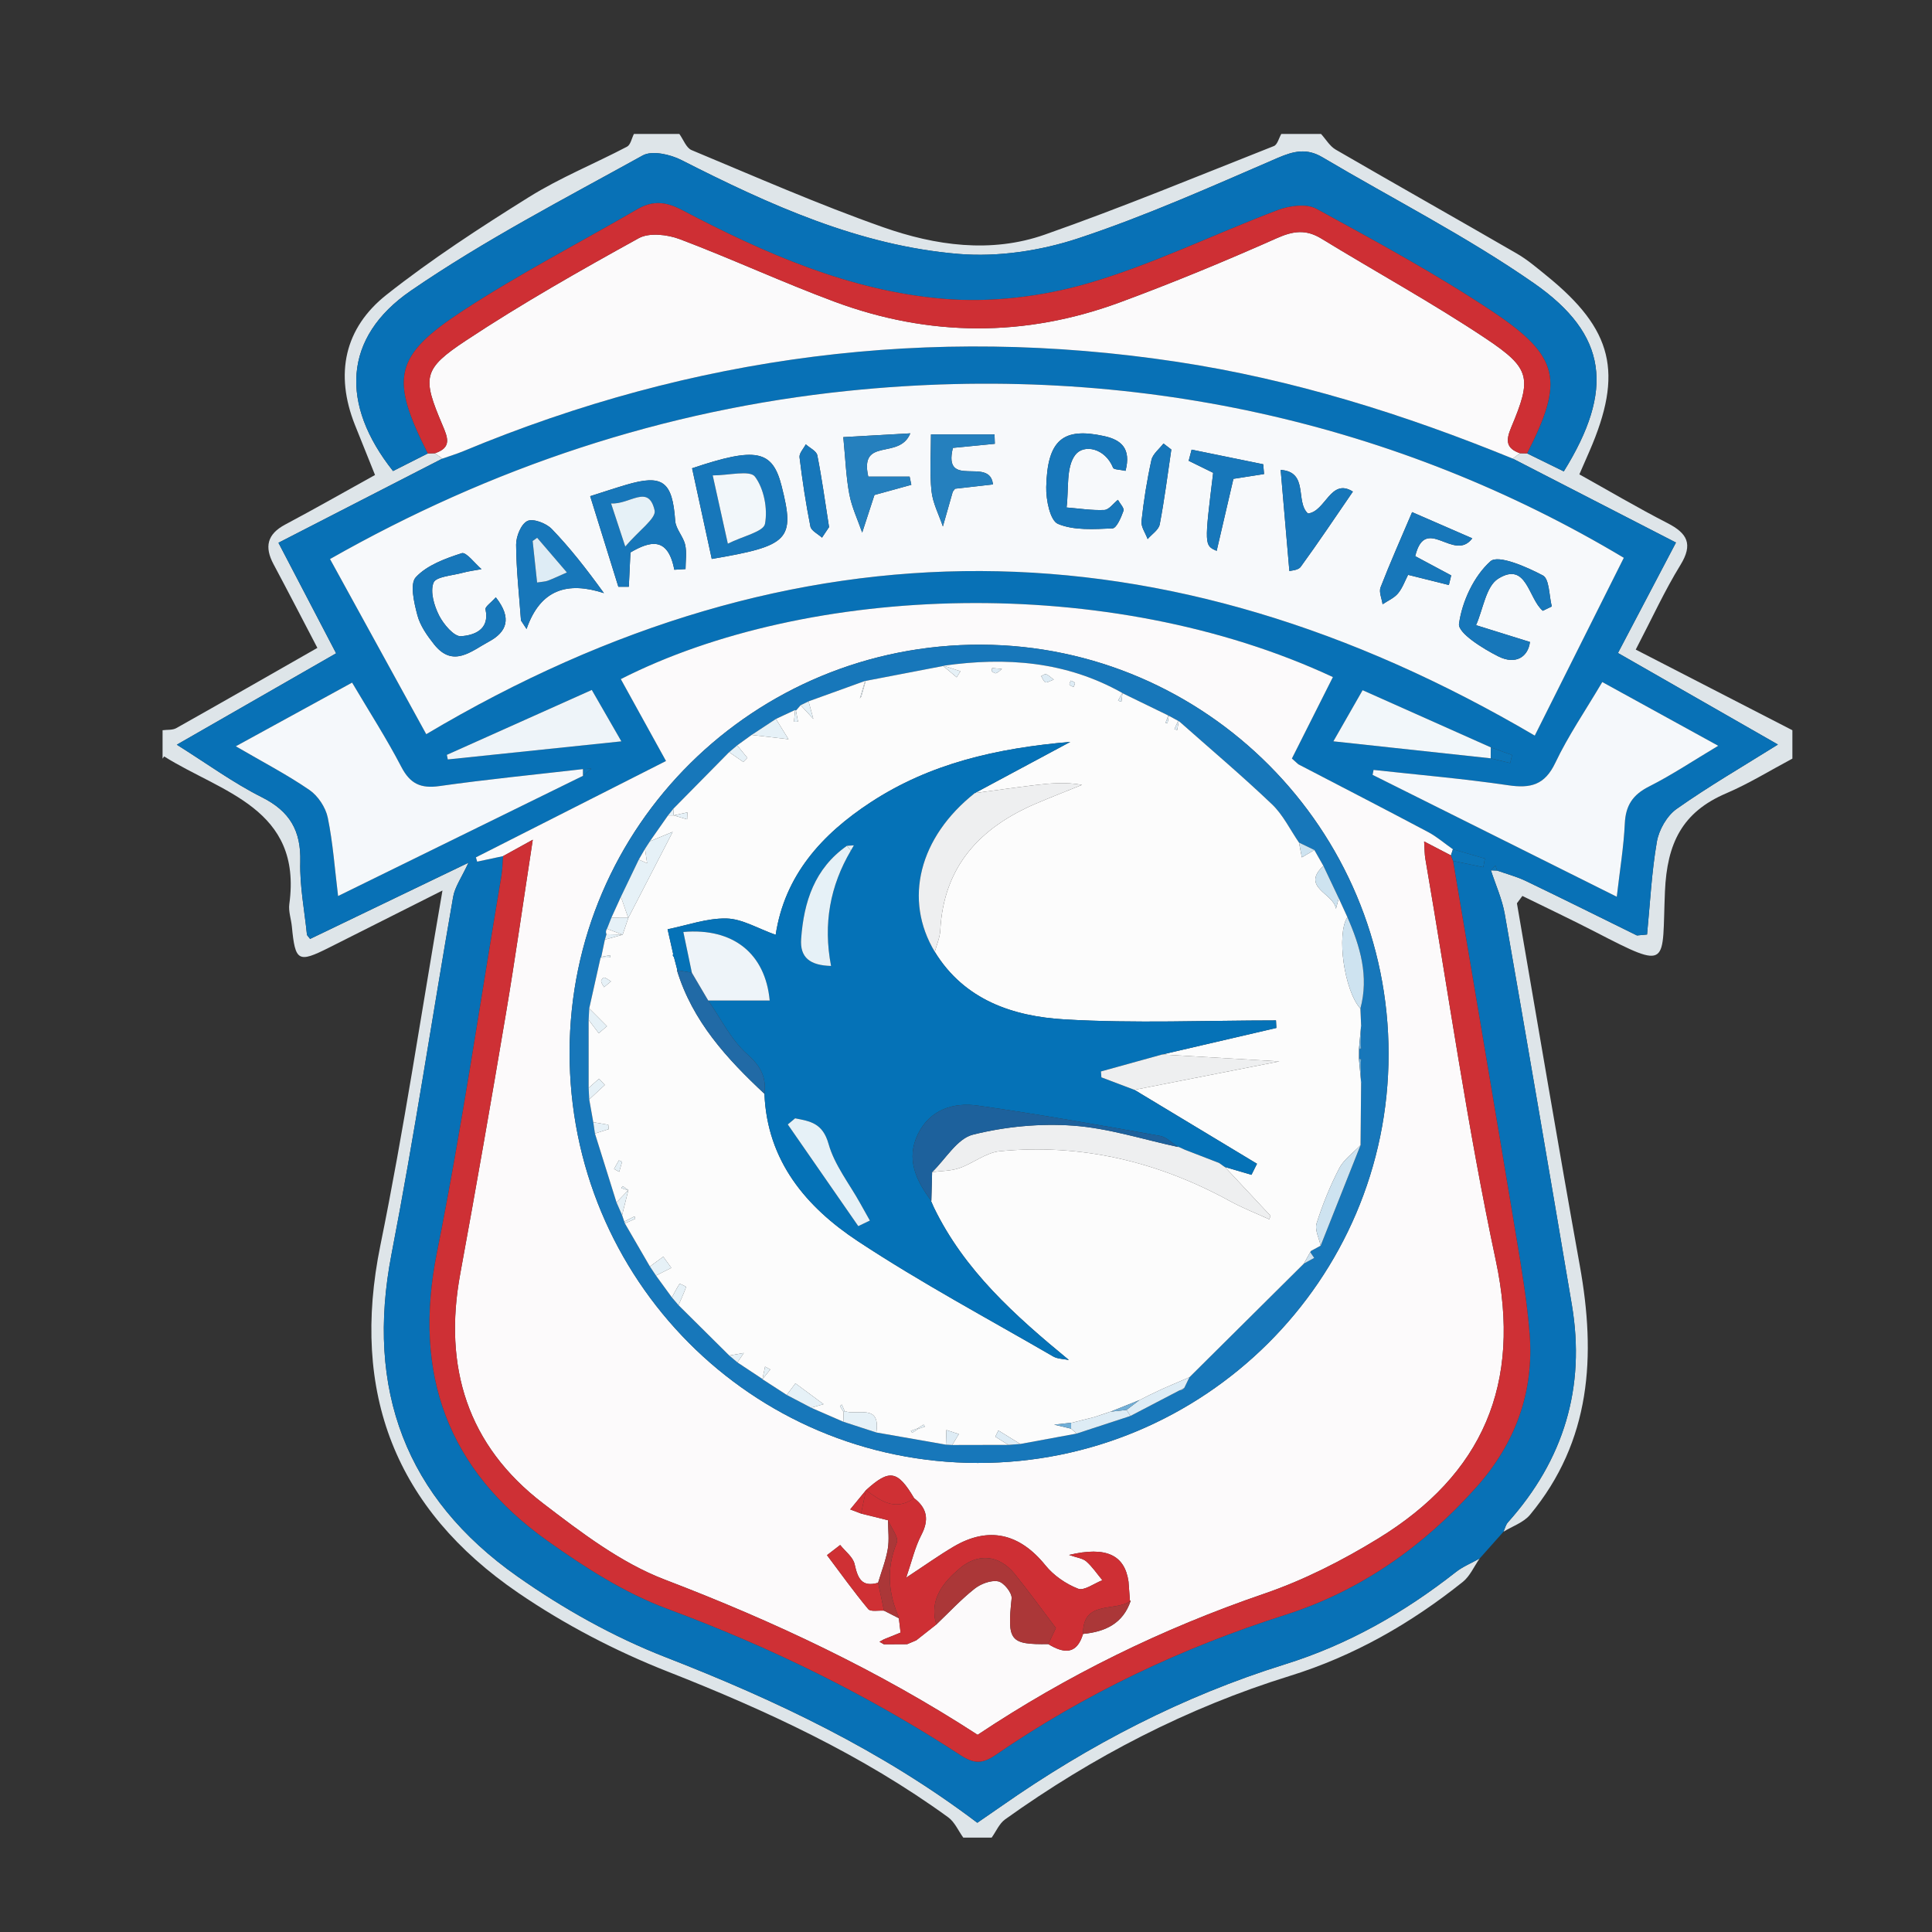 <?xml version="1.0" encoding="utf-8"?>
<!-- Generator: Adobe Illustrator 24.1.2, SVG Export Plug-In . SVG Version: 6.00 Build 0)  -->
<svg version="1.1" id="Слой_1" xmlns="http://www.w3.org/2000/svg" xmlns:xlink="http://www.w3.org/1999/xlink" x="0px" y="0px"
	 viewBox="0 0 1024 1024" style="enable-background:new 0 0 1024 1024;" xml:space="preserve">
<rect x="0" y="0" width="1024" height="1024" fill="#333333" stroke="none"/>
<style type="text/css">
	.st0{fill:#DEE5E9;}
	.st1{fill:#0871B6;}
	.st2{fill:#FBFAFB;}
	.st3{fill:#CE2F34;}
	.st4{fill:#0B74B8;}
	.st5{fill:#010101;}
	.st6{fill:#FCFAFB;}
	.st7{fill:#F7F9FB;}
	.st8{fill:#CE3035;}
	.st9{fill:#F5F8FB;}
	.st10{fill:#EEF4F9;}
	.st11{fill:#F2F7FA;}
	.st12{fill:#1777BA;}
	.st13{fill:#AB3738;}
	.st14{fill:#CF3034;}
	.st15{fill:#2580BE;}
	.st16{fill:#FCFCFC;}
	.st17{fill:#CEE3F0;}
	.st18{fill:#E6F1F7;}
	.st19{fill:#DEECF5;}
	.st20{fill:#71AED6;}
	.st21{fill:#0572B7;}
	.st22{fill:#EEEFF0;}
	.st23{fill:#1D619C;}
	.st24{fill:#216AA6;}
</style>
<path class="st0" d="M86.169,387.036c2.431-0.331,5.245,0.02,7.234-1.098
	c24.822-13.952,49.524-28.117,74.814-42.545
	c-7.949-15.198-15.476-29.823-23.227-44.327
	c-4.918-9.203-3.423-15.95,6.189-21.054
	c15.824-8.401,31.39-17.287,47.59-26.259
	c-3.691-9.191-7.208-17.872-10.666-26.577
	c-10.723-26.992-5.581-51.314,16.836-69.01
	c23.871-18.844,49.551-35.563,75.39-51.689
	c16.48-10.284,34.75-17.679,52.023-26.741c1.875-0.983,2.456-4.432,3.637-6.737
	C344.014,71,352.04,71,360.067,71c2.131,2.93,3.633,7.369,6.489,8.559
	c33.661,14.026,67.107,28.753,101.467,40.858
	c27.692,9.756,57.221,13.948,85.681,3.956
	c40.948-14.376,81.106-31.011,121.491-46.963c1.86-0.735,2.636-4.211,3.917-6.411
	C686.135,71,693.158,71,700.181,71c2.558,2.807,4.618,6.474,7.75,8.29
	c31.942,18.519,64.116,36.636,96.071,55.132
	c5.585,3.233,10.587,7.539,15.634,11.626
	c35.357,28.633,40.915,51.522,22.761,93.217
	c-1.582,3.635-3.169,7.267-5.301,12.154c15.559,8.67,30.882,17.72,46.685,25.834
	c10.538,5.41,13.714,11.117,6.861,22.247
	c-8.331,13.53-14.961,28.106-23.666,44.798
	C894.904,358.674,922.452,372.855,950,387.036c0,5.016,0,10.033,0,15.049
	c-11.678,6.196-22.998,13.229-35.111,18.409
	c-23.302,9.964-31.339,26.444-32.434,52.018
	c-1.668,38.953,3.157,42.116-36.785,21.478
	c-12.8-6.614-25.841-12.762-38.771-19.123c-0.966,1.297-1.932,2.595-2.898,3.892
	c11.076,64.041,21.815,128.143,33.338,192.103
	c8.59,47.677,6.071,92.855-26.4,132.014c-3.384,4.081-9.323,6.042-14.078,8.987
	c0.777-1.685,1.203-3.685,2.386-5.008c29.577-33.081,41.256-71.474,33.86-115.301
	c-11.654-69.06-23.477-138.092-35.552-207.079
	c-1.384-7.91-4.836-15.458-7.329-23.173c1.095,0.041,2.19,0.082,3.285,0.122
	c5.08,1.808,10.371,3.178,15.204,5.5c19.711,9.471,39.283,19.233,58.906,28.888
	c1.785-0.168,3.57-0.335,5.354-0.503c1.597-16.411,2.394-32.959,5.193-49.162
	c1.092-6.323,5.337-13.783,10.483-17.415
	c16.89-11.924,34.852-22.329,53.68-34.117
	c-29.107-16.658-56.36-32.255-84.783-48.522
	c10.262-19.535,20.107-38.276,30.744-58.526
	c-29.867-15.363-58.19-29.932-86.513-44.501c1.281-0.943,2.562-1.887,3.842-2.831
	c1.254,0.022,2.51,0.045,3.766,0.067c6.553,3.214,13.107,6.428,19.46,9.544
	c26.681-42.991,23.528-72.353-15.876-99.773
	c-35.602-24.774-74.661-44.569-112.086-66.743
	c-8.256-4.892-15.147-3.313-23.74,0.398
	c-34.871,15.06-69.672,30.689-105.662,42.59
	c-19.94,6.594-42.49,9.991-63.322,8.271
	c-52.721-4.351-100.372-26.069-147.058-49.793
	c-5.876-2.986-15.479-5.159-20.427-2.42
	c-41.524,22.985-83.937,44.916-122.947,71.725
	c-35.967,24.717-37.517,60.158-9.414,95.557c6.037-3.055,12.237-6.192,18.436-9.329
	c1.265-0.031,2.531-0.063,3.796-0.094c1.286,0.952,2.572,1.904,3.858,2.856
	c-28.717,14.747-57.433,29.495-86.818,44.586
	c10.799,20.699,20.448,39.192,30.57,58.591
	c-28.169,16.158-55.578,31.88-84.441,48.436
	c16.175,10.142,29.975,20.269,45.06,27.834
	c14.886,7.466,20.814,17.818,20.382,34.235
	c-0.339,12.889,2.257,25.855,3.549,38.787c0.55,0.698,1.1,1.396,1.65,2.094
	c27.466-13.219,54.932-26.438,83.949-40.404
	c-3.63,7.883-7.185,12.741-8.113,18.057
	c-11.023,63.132-20.516,126.553-32.688,189.458
	c-13.866,71.654,7.499,129.066,66.689,170.743
	c24.288,17.102,50.996,32.093,78.625,42.852
	c58.611,22.824,114.748,49.561,165.175,87.75c4.888-3.372,8.998-6.174,13.074-9.025
	c46.271-32.361,95.933-58.121,149.883-74.927
	c33.554-10.452,63.233-27.394,90.659-48.917c3.762-2.952,8.383-4.81,12.607-7.174
	c-2.93,4.179-5.087,9.326-8.913,12.382c-27.588,22.032-57.688,39.285-91.744,49.845
	c-54.43,16.878-104.493,42.876-150.815,76.005
	c-3.097,2.215-4.788,6.396-7.133,9.663c-5.016,0-10.033,0-15.049,0
	c-2.63-3.637-4.547-8.255-7.998-10.761
	c-45.695-33.184-96.301-56.62-148.716-77.253
	c-27.648-10.883-54.714-24.985-79.228-41.749
	c-65.034-44.47-88.942-106.017-73.012-184.119
	c12.491-61.238,21.683-123.148,32.917-188.093
	c-21.695,10.925-40.909,20.614-60.136,30.278
	c-16.387,8.237-17.899,7.355-19.683-11.171c-0.384-3.989-1.881-8.08-1.353-11.916
	c6.994-50.845-36.027-59.158-66.333-78.258c-0.027-0.017-0.555,0.76-0.849,1.166
	C86.169,397.069,86.169,392.052,86.169,387.036z"/>
<path class="st1" d="M867.622,495.812c-19.623-9.655-39.194-19.417-58.906-28.888
	c-4.833-2.322-10.124-3.692-15.204-5.5c-0.307-0.894-0.614-1.788-0.92-2.683
	c-0.788,0.853-1.577,1.707-2.365,2.56c2.493,7.716,5.945,15.264,7.329,23.173
	c12.075,68.987,23.898,138.019,35.552,207.079
	c7.396,43.827-4.283,82.22-33.86,115.301c-1.183,1.323-1.609,3.323-2.386,5.008
	c-4.214,4.735-8.429,9.47-12.646,14.204c-4.224,2.363-8.846,4.22-12.608,7.173
	c-27.427,21.524-57.106,38.465-90.659,48.917
	c-53.951,16.806-103.613,42.565-149.883,74.927c-4.076,2.851-8.186,5.653-13.074,9.025
	c-50.427-38.189-106.564-64.926-165.175-87.75
	c-27.629-10.759-54.336-25.75-78.625-42.852
	c-59.189-41.677-80.554-99.089-66.689-170.743
	c12.173-62.904,21.665-126.325,32.688-189.458
	c0.928-5.316,4.483-10.174,8.113-18.057c-29.017,13.965-56.483,27.185-83.949,40.404
	c-0.32-0.88-0.869-1.578-1.65-2.094c-1.292-12.932-3.887-25.898-3.549-38.787
	c0.431-16.418-5.496-26.77-20.382-34.235
	c-15.085-7.565-28.885-17.692-45.06-27.834
	c28.863-16.556,56.272-32.278,84.441-48.436
	c-10.121-19.399-19.77-37.893-30.57-58.591
	c29.385-15.091,58.102-29.838,86.819-44.586c3.761-1.322,7.597-2.461,11.271-3.991
	c121.585-50.634,247.437-67.067,377.847-47.378
	c61.679,9.312,120.686,27.815,178.257,51.345
	c28.323,14.569,56.646,29.137,86.513,44.501
	c-10.638,20.25-20.483,38.991-30.744,58.526
	c28.423,16.267,55.676,31.864,84.783,48.522
	c-18.828,11.789-36.79,22.194-53.68,34.117
	c-5.145,3.632-9.391,11.092-10.483,17.415c-2.799,16.203-3.596,32.752-5.192,49.162
	C871.192,495.476,869.407,495.644,867.622,495.812z M790.13,401.93
	c3.428,0.832,6.856,1.664,10.285,2.496c0.344-1.403,0.687-2.805,1.031-4.208
	c-3.736-1.355-7.472-2.709-11.208-4.064c-22.51-10.038-45.02-20.076-68.028-30.337
	c-5.406,9.456-10.004,17.498-15.491,27.097
	C735.987,396.078,763.058,399.004,790.13,401.93z M309.076,407.632
	c-25.39,2.927-50.842,5.417-76.14,9c-9.926,1.406-15.541-1.169-20.231-10.184
	c-7.802-14.997-16.999-29.268-26.086-44.654
	c-20.338,11.136-39.859,21.824-61.643,33.752
	c14.461,8.428,27.266,15.064,39.054,23.178c4.541,3.126,8.58,9.239,9.693,14.641
	c2.759,13.385,3.698,27.145,5.466,41.549
	c44.583-21.88,87.232-42.81,129.882-63.741c1.452-1.255,2.905-2.51,4.357-3.765
	C311.977,407.483,310.527,407.557,309.076,407.632z M770.148,456.292
	c5.338,1.118,10.676,2.236,16.014,3.354c0.282-1.529,0.564-3.057,0.846-4.586
	c-5.643-1.64-11.287-3.279-16.93-4.919c-4.369-3.076-8.469-6.657-13.151-9.143
	c-22.843-12.13-45.84-23.968-68.783-35.91
	c-1.135-1.016-2.269-2.032-3.404-3.048c7.244-14.39,14.488-28.781,21.737-43.183
	c-119.005-55.498-278.28-49.367-377.434,1.084
	c7.842,14.212,15.68,28.416,23.952,43.405
	c-34.527,17.5-67.64,34.284-100.753,51.068
	c0.227,0.761,0.453,1.521,0.68,2.282c4.58-0.979,9.16-1.957,13.74-2.936
	c-0.286,3.489-0.318,7.02-0.897,10.459
	c-11.221,66.659-20.975,133.613-34.216,199.87
	c-12.834,64.222,5.783,114.906,58.483,152.458
	c19.811,14.117,41.039,27.755,63.651,36.132
	c54.804,20.303,106.688,45.787,155.506,77.639
	c7.027,4.585,11.559,4.598,18.468-0.147c47.378-32.54,98.728-56.807,153.56-74.278
	c39.976-12.737,73.416-36.401,101.278-67.677
	c20.611-23.136,30.687-50.389,28.215-81.448
	c-1.309-16.442-4.011-32.805-6.717-49.098
	C792.844,590.522,781.451,523.414,770.148,456.292z M860.657,295.649
	c-118.834-71.108-259.971-104.101-411.287-88.477
	c-97.583,10.076-188.9,40.543-274.456,89.135
	c17.415,31.697,33.689,61.318,51.003,92.832
	c196.198-116.64,391.913-114.199,587.545,0.75
	C829.926,357.013,845.097,326.72,860.657,295.649z M849.241,361.492
	c-8.993,15.229-18.084,28.494-24.904,42.839
	c-5.593,11.766-13.087,13.62-24.91,11.877
	c-23.688-3.491-47.592-5.512-71.407-8.141c-0.175,0.874-0.35,1.747-0.525,2.621
	c42.623,21.278,85.245,42.556,129.432,64.615
	c1.629-14.175,3.679-26.472,4.259-38.839c0.45-9.599,4.251-15.267,12.87-19.614
	c12.12-6.112,23.484-13.726,36.64-21.573
	C889.054,383.379,869.847,372.82,849.241,361.492z M313.662,365.681
	c-26.331,11.791-51.577,23.097-76.823,34.402c0.167,0.812,0.334,1.624,0.501,2.436
	c29.988-3.125,59.977-6.25,92.001-9.587
	C323.525,382.824,319.107,375.145,313.662,365.681z"/>
<path class="st2" d="M801.78,243.065c-57.571-23.531-116.578-42.033-178.257-51.345
	c-130.411-19.689-256.263-3.255-377.847,47.378
	c-3.674,1.53-7.51,2.669-11.271,3.991c-1.286-0.952-2.572-1.903-3.856-2.856
	c8.957-3.044,6.842-8.166,3.935-15.01c-10.697-25.18-10.553-29.511,12.523-44.767
	c29.558-19.541,60.498-37.076,91.54-54.211c5.57-3.075,15.244-1.947,21.781,0.524
	c27.551,10.417,54.343,22.857,81.949,33.115
	c50.209,18.657,100.996,18.942,151.299,0.363
	c28.101-10.379,55.838-21.855,83.21-34.028c8.725-3.88,15.454-4.728,23.592,0.249
	c28.987,17.728,58.867,34.088,87.101,52.927
	c23.912,15.955,24.481,20.968,13.467,47.209
	c-2.964,7.061-2.622,11.033,4.679,13.63
	C804.342,241.178,803.061,242.122,801.78,243.065z"/>
<path class="st1" d="M226.749,240.328c-6.199,3.137-12.399,6.274-18.436,9.329
	c-28.103-35.399-26.553-70.84,9.414-95.557
	c39.011-26.809,81.424-48.74,122.947-71.725
	c4.948-2.739,14.551-0.566,20.427,2.42
	c46.686,23.725,94.337,45.442,147.058,49.793
	c20.832,1.719,43.382-1.677,63.322-8.271
	c35.99-11.901,70.791-27.531,105.662-42.59c8.593-3.711,15.484-5.29,23.74-0.398
	c37.425,22.175,76.484,41.969,112.086,66.743
	c39.404,27.42,42.557,56.783,15.876,99.773
	c-6.353-3.116-12.906-6.33-19.459-9.543
	c19.596-38.442,17.59-51.24-18.375-75.216
	c-29.915-19.942-61.712-37.141-93.295-54.422
	c-5.218-2.855-14.284-1.65-20.44,0.675
	c-33.656,12.711-66.235,28.849-100.627,38.84
	c-24.405,7.09-51.432,10.328-76.692,8.2
	c-49.452-4.165-94.813-24.09-138.463-47.048
	c-8.517-4.479-15.529-5.176-23.699-0.427
	c-30.7,17.843-62.37,34.179-92.064,53.551
	C208.551,188.71,206.62,200.391,226.749,240.328z"/>
<path class="st3" d="M226.749,240.328c-20.129-39.937-18.198-51.618,18.982-75.874
	c29.694-19.372,61.364-35.708,92.064-53.551
	c8.17-4.749,15.182-4.052,23.699,0.427c43.65,22.957,89.011,42.882,138.463,47.048
	c25.26,2.128,52.287-1.111,76.692-8.2c34.393-9.991,66.971-26.129,100.627-38.84
	c6.156-2.325,15.222-3.53,20.44-0.675c31.583,17.282,63.38,34.48,93.295,54.422
	c35.966,23.976,37.972,36.774,18.375,75.216c-1.257-0.023-2.513-0.046-3.767-0.068
	c-7.299-2.596-7.641-6.567-4.677-13.629c11.014-26.24,10.445-31.253-13.467-47.209
	c-28.234-18.839-58.114-35.199-87.101-52.927
	c-8.138-4.977-14.867-4.129-23.592-0.249
	c-27.372,12.173-55.109,23.649-83.21,34.028
	c-50.302,18.578-101.089,18.293-151.299-0.363
	c-27.606-10.258-54.397-22.698-81.949-33.115
	c-6.537-2.472-16.211-3.599-21.781-0.524
	c-31.042,17.135-61.982,34.669-91.54,54.211
	c-23.077,15.256-23.22,19.587-12.523,44.767
	c2.908,6.844,5.022,11.967-3.935,15.01
	C229.28,240.265,228.015,240.297,226.749,240.328z"/>
<path class="st4" d="M867.622,495.812c1.785-0.168,3.57-0.335,5.355-0.503
	C871.191,495.476,869.407,495.644,867.622,495.812z"/>
<path class="st4" d="M790.226,461.301c0.788-0.853,1.577-1.707,2.365-2.56
	c0.307,0.894,0.614,1.788,0.92,2.683
	C792.417,461.383,791.321,461.342,790.226,461.301z"/>
<path class="st4" d="M162.705,495.559c0.78,0.515,1.33,1.213,1.65,2.094
	C163.804,496.954,163.255,496.256,162.705,495.559z"/>
<path class="st5" d="M804.001,478.759c0.966-1.297,1.932-2.594,2.898-3.892
	C805.933,476.164,804.967,477.461,804.001,478.759z"/>
<path class="st6" d="M688.143,405.089c22.943,11.941,45.941,23.779,68.783,35.91
	c4.682,2.486,8.783,6.067,13.151,9.143c-0.35,1.082-0.7,2.164-1.05,3.245
	c-4.259-2.218-8.518-4.436-14.204-7.397c0.284,4.351,0.224,6.752,0.624,9.075
	c12.23,71.107,22.373,142.661,37.397,213.174
	c13.921,65.337-6.982,113.24-62.33,147.186
	c-19.038,11.676-39.448,22.075-60.521,29.285
	c-53.893,18.438-104.426,43.211-151.833,74.781
	c-52.481-34.063-107.969-60.148-165.806-82.257
	c-23.293-8.904-44.39-25.018-64.518-40.422
	c-40.141-30.718-52.965-72.351-43.908-121.608
	c8.426-45.826,16.426-91.735,24.173-137.681
	c5.023-29.792,9.256-59.716,14.282-92.443c-7.186,3.968-11.454,6.325-15.721,8.681
	c-4.58,0.979-9.16,1.957-13.74,2.936c-0.227-0.761-0.453-1.521-0.68-2.282
	c33.113-16.784,66.226-33.567,100.753-51.068
	c-8.271-14.99-16.11-29.194-23.952-43.405
	c99.154-50.451,258.429-56.582,377.434-1.084
	c-7.25,14.402-14.494,28.792-21.737,43.183
	C685.874,403.057,687.009,404.073,688.143,405.089z M598.886,848.347
	c-0.251-3.36-0.502-6.721-0.753-10.081c-2.018-14.03-11.75-18.825-31.504-14.117
	c4.123,1.47,7.244,1.764,9.142,3.442c3.238,2.863,5.708,6.594,8.501,9.961
	c-4.359,1.667-9.66,5.747-12.878,4.491c-6.435-2.512-12.93-6.977-17.273-12.355
	c-13.707-16.974-30.12-20.899-48.745-9.9
	c-7.679,4.535-14.958,9.745-25.078,16.396c2.986-8.662,4.628-16.079,8.017-22.586
	c4.201-8.066,3.164-14.134-3.814-19.538c-8.787-14.807-13.083-15.521-25.509-4.238
	l0.013-0.007c-2.794,3.404-5.588,6.809-8.381,10.213
	c1.92,0.73,3.841,1.459,5.761,2.189c4.763,1.18,9.526,2.36,14.287,3.539
	c0.015,5.091,0.716,10.298-0.129,15.242c-1.041,6.086-3.37,11.951-5.143,17.911
	c-8.856,2.524-10.802-2.592-12.446-9.907c-0.844-3.757-4.985-6.774-7.636-10.125
	c-2.332,1.798-4.664,3.596-6.996,5.394c7.213,9.589,14.199,19.366,21.861,28.582
	c1.274,1.533,5.495,0.616,8.354,0.831c2.717,1.388,5.434,2.776,8.151,4.163
	l-0.338-0.708c0.325,2.722,0.65,5.443,0.975,8.165
	c-2.94,1.19-5.88,2.381-8.82,3.571c-0.785,0.43-1.571,0.859-2.357,1.289
	c0.771,0.447,1.542,0.894,2.313,1.34c4.117-0.02,8.235-0.04,12.352-0.059
	c1.605-0.678,3.21-1.356,4.816-2.034c3.551-2.801,7.102-5.603,10.652-8.404
	c6.696-6.381,13.028-13.222,20.249-18.939c3.309-2.62,8.681-4.659,12.531-3.918
	c2.973,0.572,7.427,6.138,7.121,9.053c-2.354,22.425-1.017,24.484,19.414,24.204
	c8.116,4.926,15.066,5.869,18.446-5.396c11.704-1.127,21.177-5.461,25.247-17.562
	C599.29,848.447,598.886,848.347,598.886,848.347z M301.894,557.578
	c-0.23,120.457,96.294,217.657,216.3,217.814
	c120.072,0.156,217.695-96.966,217.774-216.657
	c0.078-119.192-96.778-216.569-215.873-217.035
	C399.658,341.229,302.124,437.725,301.894,557.578z"/>
<path class="st7" d="M860.657,295.649c-15.56,31.071-30.731,61.365-47.195,94.24
	c-195.632-114.949-391.348-117.391-587.545-0.75
	c-17.314-31.514-33.588-61.135-51.003-92.832
	c85.555-48.592,176.873-79.059,274.456-89.135
	C600.686,191.548,741.824,224.541,860.657,295.649z M377.25,296.248
	c41.159-6.958,44.188-10.289,37.015-38.648
	c-4.816-19.042-13.452-20.866-47.44-9.406
	C370.227,263.88,373.659,279.696,377.25,296.248z M357.399,301.977
	c1.982-0.123,3.965-0.246,5.947-0.369c0-4.314,0.741-8.798-0.201-12.895
	c-1.013-4.408-4.975-8.357-5.276-12.672c-1.457-20.842-6.534-24.854-26.023-19.072
	c-6.011,1.783-11.96,3.774-19.03,6.016c5.314,17.089,10.124,32.555,14.933,48.022
	c1.848-0.002,3.695-0.004,5.543-0.005c0.275-5.833,0.551-11.666,0.859-18.196
	C344.318,286.889,353.973,284.042,357.399,301.977z M596.556,249.559
	c3.048-11.794-2.205-16.386-11.249-18.392
	c-21.861-4.849-30.202,1.938-30.783,26.997
	c-0.156,6.747,2.052,17.762,6.233,19.513c8.534,3.573,19.171,2.777,28.884,2.377
	c2.152-0.089,4.595-5.812,5.829-9.319c0.499-1.419-1.881-3.85-2.952-5.821
	c-2.396,1.889-4.723,5.265-7.201,5.379c-6.64,0.306-13.344-0.785-20.022-1.321
	c1.268-9.549-0.422-21.408,4.691-27.954c4.503-5.764,15.746-3.549,19.972,6.906
	C590.368,248.944,593.509,248.861,596.556,249.559z M817.721,323.728
	c1.586-0.764,3.172-1.529,4.759-2.293c-1.465-5.69-1.234-14.591-4.729-16.438
	c-8.668-4.58-23.703-11.151-27.766-7.517
	c-8.794,7.866-15.032,21.248-16.677,33.153
	c-0.669,4.841,12.609,13.154,20.848,17.274c9.406,4.703,15.827,0.025,16.746-7.65
	c-10.456-3.258-19.511-6.08-28.566-8.901c3.76-8.458,5.234-20.583,11.738-24.637
	C809.216,297.281,810.013,317.313,817.721,323.728z M262.787,316.589
	c-2.62,2.941-5.747,5.016-5.458,6.354c2.384,11.036-6.347,13.782-12.954,14.277
	c-3.705,0.278-9.265-6.296-11.643-10.976c-2.638-5.192-4.832-12.618-2.954-17.396
	c1.276-3.247,9.853-3.746,15.236-5.215c3.331-0.909,6.795-1.333,10.199-1.974
	c-3.543-3.009-8.11-9.208-10.447-8.458c-8.733,2.803-18.399,6.331-24.355,12.72
	c-3.288,3.527-0.932,13.561,0.812,20.149c1.474,5.568,5.181,10.837,8.866,15.47
	c10.037,12.621,19.725,3.532,28.99-1.445
	C268.596,334.983,271.542,327.72,262.787,316.589z M276.134,328.876
	c0.982,1.502,1.965,3.004,2.947,4.505c7.354-21.216,21.88-25.25,41.016-19.016
	c-9.47-13.085-18.053-24.052-27.675-34.015
	c-2.931-3.035-9.874-5.673-12.902-4.205c-3.34,1.618-5.992,8.178-5.963,12.565
	C273.646,302.104,275.169,315.488,276.134,328.876z M505.055,237.392
	c8.221-0.805,15.226-1.491,22.23-2.178c-0.055-1.659-0.111-3.319-0.166-4.978
	c-11.096,0-22.191,0-33.678,0c0,10.109-0.757,20.154,0.27,30.013
	c0.667,6.406,3.933,12.541,6.034,18.797c1.72-6.073,3.431-12.148,5.182-18.212
	c0.124-0.43,0.538-0.775,1.28-1.798c6.329-0.719,13.189-1.498,20.083-2.281
	C524.75,241.652,499.601,259.631,505.055,237.392z M482.488,229.679
	c-12.582,0.711-23.469,1.327-35.522,2.008c1.143,11.561,1.451,21.056,3.198,30.279
	c1.318,6.956,4.476,13.564,6.815,20.327c2.039-6.257,4.079-12.514,6.499-19.939
	c5.201-1.435,12.376-3.414,19.552-5.393c-0.305-1.452-0.611-2.903-0.916-4.355
	c-7.085,0-14.17,0-21.919,0C455.451,231.366,476.646,244.041,482.488,229.679z
	 M780.34,285.322c-11.093-4.829-21.08-9.175-31.889-13.88
	c-6.083,14.312-11.731,26.976-16.726,39.893c-0.956,2.471,0.657,5.935,1.084,8.941
	c2.77-1.876,6.108-3.281,8.161-5.752c2.42-2.914,3.728-6.752,5.339-9.846
	c7.901,1.971,14.759,3.683,21.618,5.394c0.413-1.697,0.826-3.393,1.239-5.09
	c-6.292-3.367-12.585-6.734-19.072-10.205
	C755.562,272.343,770.574,298.345,780.34,285.322z M683.393,302.657
	c0.695-0.235,4.61-0.314,6.005-2.229c9.419-12.927,18.303-26.243,27.657-39.864
	c-11.827-7.492-14.447,10.623-23.818,11.602
	c-6.839-6.248,0.546-22.057-14.455-23.101
	C680.277,266.436,681.721,283.22,683.393,302.657z M643.005,250.602
	c-4.702,38.477-4.702,38.477,1.853,41.358c3.055-13.135,6.072-26.103,8.879-38.172
	c6.115-0.955,11.18-1.746,16.244-2.536c-0.149-1.726-0.299-3.453-0.448-5.179
	c-12.652-2.584-25.305-5.169-37.957-7.753c-0.516,1.968-1.032,3.936-1.548,5.904
	C634.095,246.223,638.161,248.222,643.005,250.602z M620.822,238.263
	c-1.385-1.065-2.769-2.13-4.154-3.195c-2.205,2.898-5.671,5.516-6.385,8.744
	c-2.364,10.678-4.084,21.537-5.26,32.412c-0.326,3.013,2.092,6.324,3.252,9.498
	c2.214-2.575,5.845-4.877,6.4-7.771
	C617.197,264.813,618.854,251.508,620.822,238.263z M439.414,279.37
	c-2.149-13.668-3.808-25.951-6.233-38.08c-0.449-2.245-3.99-3.872-6.104-5.784
	c-1.169,2.294-3.562,4.737-3.304,6.858c1.494,12.284,3.343,24.547,5.76,36.679
	c0.456,2.29,4.016,3.962,6.144,5.92
	C437.087,282.853,438.496,280.744,439.414,279.37z"/>
<path class="st8" d="M266.662,453.761c4.267-2.356,8.535-4.713,15.721-8.681
	c-5.026,32.727-9.259,62.651-14.282,92.443
	c-7.747,45.946-15.747,91.855-24.173,137.681
	c-9.057,49.257,3.767,90.89,43.908,121.608
	c20.129,15.404,41.226,31.518,64.518,40.422
	c57.837,22.109,113.324,48.193,165.806,82.257
	c47.407-31.57,97.94-56.343,151.833-74.781
	c21.074-7.21,41.484-17.608,60.521-29.285
	c55.348-33.946,76.251-81.85,62.33-147.186
	c-15.024-70.513-25.167-142.067-37.397-213.174
	c-0.399-2.323-0.34-4.724-0.624-9.075c5.686,2.961,9.945,5.179,14.204,7.397
	c0.373,0.968,0.747,1.937,1.12,2.905c11.303,67.123,22.696,134.231,33.846,201.379
	c2.706,16.293,5.408,32.656,6.717,49.098c2.472,31.059-7.604,58.312-28.215,81.448
	c-27.862,31.276-61.302,54.94-101.278,67.677
	c-54.833,17.471-106.182,41.738-153.56,74.278
	c-6.909,4.746-11.441,4.732-18.468,0.147
	c-48.818-31.852-100.702-57.336-155.506-77.639
	c-22.612-8.377-43.84-22.015-63.651-36.132
	c-52.7-37.553-71.317-88.237-58.483-152.458
	c13.241-66.257,22.995-133.211,34.216-199.87
	C266.344,460.781,266.375,457.249,266.662,453.761z"/>
<path class="st9" d="M309.071,411.172c-42.65,20.931-85.299,41.862-129.882,63.741
	c-1.768-14.404-2.707-28.164-5.466-41.549c-1.113-5.402-5.152-11.515-9.693-14.641
	c-11.787-8.114-24.592-14.75-39.054-23.178
	c21.784-11.927,41.305-22.616,61.643-33.752
	c9.088,15.386,18.285,29.657,26.086,44.654
	c4.69,9.015,10.305,11.59,20.231,10.184c25.297-3.583,50.749-6.073,76.14-9
	C309.074,408.812,309.072,409.992,309.071,411.172z"/>
<path class="st9" d="M849.241,361.492c20.607,11.329,39.813,21.887,61.454,33.785
	c-13.156,7.848-24.52,15.461-36.64,21.573c-8.619,4.346-12.42,10.015-12.87,19.614
	c-0.58,12.366-2.63,24.664-4.259,38.839
	c-44.187-22.059-86.809-43.337-129.432-64.615c0.175-0.874,0.35-1.747,0.525-2.621
	c23.815,2.628,47.719,4.65,71.407,8.141c11.823,1.742,19.317-0.112,24.91-11.877
	C831.156,389.985,840.247,376.721,849.241,361.492z"/>
<path class="st10" d="M313.662,365.681c5.445,9.464,9.863,17.143,15.679,27.252
	c-32.024,3.337-62.012,6.462-92.001,9.587c-0.167-0.812-0.334-1.624-0.501-2.436
	C262.086,388.778,287.332,377.472,313.662,365.681z"/>
<path class="st11" d="M790.13,401.93c-27.072-2.926-54.143-5.852-83.412-9.016
	c5.487-9.598,10.085-17.641,15.491-27.097c23.008,10.26,45.518,20.298,68.028,30.337
	C790.202,398.08,790.166,400.005,790.13,401.93z"/>
<path class="st4" d="M770.148,456.292c-0.373-0.968-0.746-1.937-1.12-2.905
	c0.35-1.082,0.7-2.164,1.05-3.245c5.643,1.64,11.287,3.279,16.93,4.919
	c-0.282,1.529-0.564,3.057-0.846,4.586
	C780.824,458.528,775.486,457.41,770.148,456.292z"/>
<path class="st4" d="M790.13,401.93c0.036-1.925,0.071-3.851,0.107-5.776
	c3.736,1.355,7.472,2.709,11.208,4.064c-0.344,1.403-0.687,2.805-1.031,4.208
	C796.987,403.594,793.558,402.762,790.13,401.93z"/>
<path class="st4" d="M309.071,411.172c0.002-1.18,0.004-2.36,0.005-3.54
	c1.451-0.075,2.901-0.15,4.352-0.224
	C311.975,408.663,310.523,409.917,309.071,411.172z"/>
<path class="st4" d="M688.143,405.089c-1.135-1.016-2.269-2.032-3.404-3.048
	C685.874,403.057,687.009,404.073,688.143,405.089z"/>
<path class="st12" d="M301.894,557.578c0.229-119.853,97.764-216.349,218.201-215.878
	c119.095,0.466,215.951,97.843,215.873,217.035
	c-0.079,119.69-97.702,216.813-217.774,216.657
	C398.189,775.236,301.664,678.036,301.894,557.578z M694.342,663.495l0.449-0.434
	c1.726-0.937,3.452-1.874,5.179-2.811c7.049-17.762,14.097-35.525,21.146-53.287
	c0.101-11.068,0.203-22.137,0.304-33.205l-0.157,0.109
	c0.002-3.648,0.004-7.296,0.006-10.944l0.186-1.329l-1.19-0.645
	c0.001-1.568,0.003-3.137,0.004-4.705l1.187-0.644l-0.186-1.326
	c-0.002-3.648-0.005-7.297-0.007-10.945l0.155,0.107
	c-0.127-2.954-0.253-5.908-0.379-8.863c4.602-17.141-0.091-32.96-6.893-48.479
	c-1.524-3.336-3.049-6.673-4.573-10.009c-2.71-5.715-5.42-11.43-8.13-17.145
	c-1.6-2.81-3.2-5.621-4.8-8.431c-2.713-1.306-5.425-2.612-8.138-3.918
	c-4.709-6.833-8.434-14.698-14.315-20.302
	c-15.977-15.226-32.867-29.495-49.395-44.143l-0.347-0.106
	c-1.658-0.896-3.316-1.792-4.974-2.688c0,0-0.262-0.145-0.262-0.145
	c-8.094-3.939-16.188-7.878-24.281-11.817l-0.058-0.091
	c-29.743-16.793-61.687-19.173-94.713-14.458c0,0-0.23,0.144-0.23,0.144
	c-13.7,2.634-27.4,5.268-41.101,7.902c0,0-0.287,0.001-0.287,0.001
	c-9.994,3.61-19.988,7.22-29.982,10.83c-1.397,0.666-2.793,1.333-4.19,1.999
	c-0.833,0.973-1.667,1.946-2.5,2.919l-0.434-0.356
	c-3.395,1.588-6.789,3.177-10.184,4.765c-4.297,2.829-8.594,5.657-12.891,8.486
	c-2.55,1.845-5.1,3.691-7.65,5.536c-1.416,1.193-2.832,2.387-4.249,3.58
	c-9.876,10.019-19.752,20.038-29.625,30.064c-0.923,1.158-1.847,2.316-2.77,3.475
	c-3.206,4.575-6.412,9.151-9.618,13.726c-0.859,1.325-1.718,2.65-2.576,3.976
	c-1.102,1.9-2.203,3.8-3.305,5.7c-3.159,6.573-6.319,13.147-9.455,19.73
	c-1.682,3.675-3.364,7.351-5.046,11.026c-0.783,1.983-1.566,3.965-2.338,5.946
	c-0.637,0.901-0.738,1.858-0.301,2.872c-0.281,0.943-0.562,1.886-0.844,2.829
	c-0.632,3.058-1.264,6.116-1.896,9.174l-0.381,0.404
	c-2.001,8.968-4.002,17.936-6.003,26.904c-0.107,2.031-0.215,4.063-0.322,6.094
	c0.002,12.021,0.005,24.043,0.007,36.064c0.105,2.031,0.21,4.062,0.315,6.093
	c0.716,4.024,1.433,8.049,2.149,12.073c0.29,1.995,0.579,3.991,0.869,5.986
	c3.814,12.179,7.628,24.358,11.443,36.537c0.985,2.247,1.97,4.493,2.955,6.74
	c0.386,1.132,0.771,2.264,1.157,3.395c0,0,0.303,0.936,0.303,0.936
	c4.427,7.627,8.855,15.253,13.282,22.88c1.071,1.599,2.141,3.198,3.212,4.797
	c2.821,3.877,5.643,7.754,8.464,11.63c1.161,1.356,2.322,2.713,3.483,4.069
	c8.972,8.901,17.943,17.803,26.915,26.704c1.436,1.211,2.872,2.422,4.308,3.634
	c4.431,2.935,8.862,5.87,13.292,8.805l-0.037,0.114
	c4.296,2.775,8.592,5.551,12.889,8.326c4.303,2.257,8.607,4.514,12.91,6.771
	c5.699,2.481,11.399,4.962,17.098,7.443c5.818,1.892,11.636,3.783,17.454,5.674
	c12.306,2.157,24.611,4.314,36.917,6.471c1.108,0.062,2.215,0.124,3.323,0.185
	c9.933-0.021,19.867-0.042,29.8-0.064c2.1-0.163,4.2-0.327,6.3-0.49
	c9.95-1.836,19.9-3.672,29.85-5.507c9.508-3.115,19.016-6.23,28.524-9.344
	c8.657-4.517,17.313-9.033,25.97-13.55c1.03-0.164,1.9-0.629,2.608-1.395
	c0.9-1.861,1.8-3.721,2.701-5.582c20.216-20.075,40.432-40.15,60.648-60.226
	c1.823-1.004,3.647-2.008,5.47-3.013
	C695.817,665.648,695.08,664.572,694.342,663.495z"/>
<path class="st3" d="M480.814,871.445c-4.117,0.02-8.235,0.04-12.352,0.06
	c-0.011-0.877,0.003-1.753,0.043-2.63c2.94-1.19,5.88-2.381,8.814-3.562
	c-0.327-2.719-0.648-5.446-0.969-8.174c-0,0,0.338,0.708,0.339,0.703
	c-5.942-13.195-7.047-26.287-1.388-40.157c1.171-2.869-2.947-7.895-4.627-11.927
	c-4.763-1.18-9.526-2.36-14.289-3.54c0.873-4.134,1.747-8.268,2.62-12.402
	c0,0-0.013,0.007-0.013,0.008c7.79,5.705,15.592,11.335,25.509,4.237
	c6.978,5.404,8.015,11.472,3.814,19.538c-3.389,6.507-5.031,13.924-8.017,22.586
	c10.12-6.65,17.399-11.861,25.078-16.396
	c18.625-10.999,35.038-7.073,48.745,9.9c4.342,5.377,10.837,9.843,17.273,12.355
	c3.218,1.256,8.519-2.824,12.878-4.491c-2.793-3.367-5.263-7.098-8.501-9.961
	c-1.898-1.678-5.019-1.972-9.142-3.442c19.754-4.708,29.486,0.086,31.502,14.115
	c0.251,3.36,0.503,6.721,0.755,10.083c0,0,0.404,0.1,0.399,0.099
	c-8.256,6.086-25.461-0.691-25.242,17.564
	c-3.379,11.265-10.33,10.322-18.444,5.396c1.445-3.052,2.889-6.105,4.036-8.529
	c-7.372-9.725-14.309-19.349-21.751-28.566
	c-8.497-10.523-19.726-11.029-29.105-3.13
	c-8.497,7.157-16.579,16.472-12.496,29.824c-3.551,2.801-7.102,5.603-10.657,8.403
	C484.018,870.087,482.416,870.766,480.814,871.445z"/>
<path class="st13" d="M496.282,861.006c-4.082-13.353,3.999-22.668,12.496-29.824
	c9.379-7.899,20.608-7.394,29.105,3.13c7.442,9.217,14.379,18.842,21.751,28.566
	c-1.147,2.424-2.591,5.476-4.036,8.529c-20.432,0.28-21.769-1.78-19.415-24.204
	c0.306-2.915-4.147-8.481-7.121-9.053c-3.851-0.741-9.222,1.298-12.531,3.918
	C509.31,847.784,502.978,854.624,496.282,861.006z"/>
<path class="st14" d="M468.538,853.683c-2.859-0.215-7.08,0.702-8.354-0.831
	c-7.662-9.215-14.648-18.992-21.861-28.582c2.332-1.798,4.664-3.596,6.996-5.394
	c2.651,3.351,6.792,6.368,7.636,10.125c1.644,7.315,3.59,12.432,12.447,9.905
	C466.447,843.83,467.492,848.756,468.538,853.683z"/>
<path class="st13" d="M468.538,853.683c-1.045-4.926-2.09-9.853-3.136-14.776
	c1.772-5.958,4.101-11.823,5.142-17.909c0.845-4.943,0.144-10.151,0.13-15.241
	c1.681,4.033,5.798,9.059,4.628,11.928c-5.659,13.871-4.554,26.962,1.388,40.157
	C473.971,856.458,471.254,855.07,468.538,853.683z"/>
<path class="st14" d="M484.501,794.06c-9.916,7.098-17.719,1.468-25.509-4.237
	C471.418,778.539,475.714,779.253,484.501,794.06z"/>
<path class="st13" d="M574.043,866.009c-0.219-18.255,16.986-11.477,25.242-17.564
	C595.22,860.548,585.747,864.883,574.043,866.009z"/>
<path class="st14" d="M459.005,789.815c-0.873,4.134-1.747,8.268-2.62,12.402
	c-1.92-0.729-3.841-1.459-5.761-2.189
	C453.417,796.624,456.211,793.219,459.005,789.815z"/>
<path class="st13" d="M598.886,848.347c-0.252-3.362-0.505-6.723-0.755-10.083
	C598.384,841.626,598.635,844.987,598.886,848.347z"/>
<path class="st13" d="M476.35,857.138c0.321,2.728,0.642,5.456,0.969,8.174
	C477,862.581,476.675,859.86,476.35,857.138z"/>
<path class="st14" d="M468.505,868.875c-0.04,0.876-0.055,1.753-0.043,2.63
	c-0.771-0.447-1.542-0.894-2.313-1.341
	C466.934,869.734,467.72,869.304,468.505,868.875z"/>
<path class="st13" d="M480.814,871.445c1.602-0.679,3.204-1.358,4.811-2.036
	C484.024,870.088,482.419,870.766,480.814,871.445z"/>
<path class="st12" d="M377.25,296.248c-3.591-16.552-7.022-32.369-10.425-48.054
	c33.988-11.461,42.624-9.636,47.44,9.406
	C421.438,285.96,418.409,289.29,377.25,296.248z M385.77,288.15
	c8.091-4.038,18.898-6.318,19.688-10.493c1.513-7.992-0.529-18.676-5.333-25.049
	c-2.67-3.541-13.89-0.636-22.37-0.636
	C380.575,264.7,382.716,274.363,385.77,288.15z"/>
<path class="st12" d="M357.399,301.977c-3.426-17.936-13.082-15.088-23.249-9.171
	c-0.308,6.53-0.583,12.363-0.859,18.196c-1.848,0.002-3.695,0.004-5.543,0.005
	c-4.81-15.466-9.619-30.933-14.933-48.022c7.07-2.242,13.019-4.233,19.03-6.016
	c19.489-5.782,24.566-1.77,26.023,19.072c0.302,4.315,4.263,8.264,5.276,12.672
	c0.942,4.097,0.201,8.581,0.201,12.895
	C361.364,301.732,359.382,301.854,357.399,301.977z M323.882,266.832
	c2.367,7.193,3.99,12.127,7.516,22.844c7.252-8.532,16.512-14.987,15.573-19.128
	C343.734,256.276,333.908,267.499,323.882,266.832z"/>
<path class="st12" d="M596.556,249.559c-3.047-0.698-6.188-0.615-6.6-1.635
	c-4.226-10.455-15.469-12.67-19.972-6.906c-5.113,6.545-3.423,18.404-4.691,27.954
	c6.679,0.536,13.383,1.627,20.022,1.321c2.478-0.114,4.805-3.49,7.201-5.379
	c1.07,1.971,3.451,4.403,2.952,5.821c-1.234,3.507-3.677,9.23-5.829,9.319
	c-9.713,0.4-20.35,1.196-28.884-2.377c-4.181-1.751-6.389-12.766-6.233-19.513
	c0.581-25.06,8.922-31.846,30.783-26.997
	C594.351,233.173,599.604,237.765,596.556,249.559z"/>
<path class="st12" d="M817.721,323.728c-7.709-6.414-8.505-26.447-23.647-17.009
	c-6.504,4.054-7.979,16.179-11.738,24.637c9.055,2.822,18.11,5.643,28.566,8.901
	c-0.919,7.675-7.339,12.353-16.746,7.65
	c-8.239-4.119-21.517-12.432-20.848-17.274
	c1.645-11.905,7.883-25.287,16.677-33.153c4.063-3.635,19.098,2.937,27.766,7.517
	c3.496,1.847,3.264,10.747,4.729,16.438
	C820.894,322.199,819.308,322.963,817.721,323.728z"/>
<path class="st12" d="M262.787,316.589c8.756,11.131,5.809,18.394-3.708,23.506
	c-9.265,4.977-18.953,14.066-28.99,1.445c-3.685-4.633-7.392-9.903-8.866-15.47
	c-1.745-6.589-4.1-16.622-0.812-20.149c5.955-6.389,15.622-9.917,24.355-12.72
	c2.337-0.75,6.904,5.449,10.447,8.458c-3.404,0.641-6.868,1.065-10.199,1.974
	c-5.383,1.469-13.96,1.968-15.236,5.215c-1.878,4.778,0.316,12.204,2.954,17.396
	c2.377,4.679,7.937,11.253,11.643,10.976c6.607-0.495,15.339-3.241,12.954-14.277
	C257.04,321.605,260.167,319.53,262.787,316.589z"/>
<path class="st12" d="M276.134,328.876c-0.965-13.388-2.488-26.772-2.578-40.165
	c-0.029-4.387,2.624-10.947,5.963-12.565c3.028-1.467,9.971,1.17,12.902,4.205
	c9.623,9.963,18.205,20.931,27.675,34.015
	c-19.136-6.234-33.662-2.2-41.016,19.016
	C278.099,331.879,277.116,330.377,276.134,328.876z M300.465,303.409
	c-6.08-7.092-10.917-12.734-15.754-18.376c-0.799,0.568-1.598,1.136-2.397,1.703
	c0.777,7.261,1.554,14.523,2.356,22.009c2.77-0.443,4.306-0.452,5.658-0.954
	C293.083,306.768,295.739,305.478,300.465,303.409z"/>
<path class="st15" d="M505.055,237.392c-5.454,22.238,19.695,4.26,21.235,19.363
	c-6.894,0.783-13.754,1.562-20.083,2.281c-0.742,1.023-1.156,1.369-1.28,1.798
	c-1.75,6.064-3.461,12.139-5.182,18.212c-2.101-6.256-5.367-12.391-6.034-18.797
	c-1.027-9.859-0.27-19.904-0.27-30.013c11.487,0,22.582,0,33.678,0
	c0.055,1.659,0.111,3.319,0.166,4.978
	C520.281,235.901,513.277,236.587,505.055,237.392z"/>
<path class="st15" d="M482.488,229.679c-5.842,14.362-27.037,1.687-22.292,22.926
	c7.749,0,14.834,0,21.919,0c0.305,1.452,0.611,2.903,0.916,4.355
	c-7.176,1.979-14.352,3.959-19.552,5.393c-2.42,7.425-4.459,13.682-6.499,19.939
	c-2.339-6.763-5.498-13.371-6.815-20.327c-1.747-9.223-2.056-18.718-3.198-30.279
	C459.018,231.006,469.905,230.39,482.488,229.679z"/>
<path class="st12" d="M780.34,285.322c-9.765,13.024-24.778-12.979-30.245,9.455
	c6.487,3.471,12.779,6.838,19.072,10.205c-0.413,1.697-0.826,3.393-1.239,5.09
	c-6.858-1.711-13.717-3.422-21.618-5.394c-1.611,3.094-2.918,6.932-5.339,9.846
	c-2.053,2.472-5.391,3.876-8.161,5.752c-0.428-3.006-2.04-6.47-1.084-8.941
	c4.995-12.917,10.642-25.581,16.726-39.893
	C759.26,276.146,769.246,280.493,780.34,285.322z"/>
<path class="st12" d="M683.393,302.657c-1.672-19.437-3.116-36.22-4.611-53.593
	c15.001,1.044,7.616,16.853,14.461,23.097c9.365-0.975,11.986-19.09,23.812-11.598
	c-9.354,13.621-18.239,26.937-27.657,39.864
	C688.003,302.342,684.088,302.422,683.393,302.657z"/>
<path class="st12" d="M643.005,250.602c-4.844-2.381-8.91-4.379-12.977-6.378
	c0.516-1.968,1.032-3.936,1.548-5.904c12.652,2.584,25.305,5.169,37.957,7.753
	c0.149,1.726,0.299,3.453,0.448,5.179c-5.064,0.791-10.129,1.581-16.244,2.536
	c-2.807,12.069-5.824,25.037-8.879,38.172
	C638.303,289.079,638.303,289.079,643.005,250.602z"/>
<path class="st12" d="M620.822,238.263c-1.968,13.245-3.625,26.55-6.147,39.688
	c-0.556,2.893-4.186,5.196-6.4,7.771c-1.159-3.174-3.578-6.485-3.252-9.498
	c1.177-10.875,2.897-21.735,5.26-32.412c0.714-3.228,4.18-5.846,6.385-8.744
	C618.052,236.133,619.437,237.198,620.822,238.263z"/>
<path class="st12" d="M439.414,279.37c-0.918,1.374-2.328,3.483-3.737,5.592
	c-2.128-1.957-5.687-3.629-6.144-5.92c-2.417-12.133-4.266-24.395-5.76-36.679
	c-0.258-2.121,2.135-4.564,3.304-6.858c2.114,1.912,5.656,3.539,6.104,5.784
	C435.606,253.419,437.265,265.701,439.414,279.37z"/>
<path class="st16" d="M709.571,476.085c1.524,3.336,3.049,6.673,4.573,10.009
	c-5.901,9.169-1.657,39.019,6.893,48.479c0.126,2.954,0.253,5.908,0.379,8.863
	c-0.383,4.269-0.766,8.538-1.148,12.807c-0.001,1.568-0.003,3.137-0.02,4.71
	c0.38,4.271,0.776,8.537,1.172,12.804c-0.101,11.068-0.203,22.137-0.304,33.205
	c-3.849,4.056-8.829,7.524-11.307,12.292c-4.837,9.309-8.81,19.174-11.992,29.175
	c-1.072,3.371,1.336,7.849,2.153,11.821c-1.726,0.937-3.452,1.874-5.179,2.809
	c-1.236,2.225-2.471,4.452-3.706,6.678c-20.216,20.075-40.432,40.15-60.648,60.226
	c-4.707,2.027-9.415,4.054-14.122,6.08c-2.188,1.04-4.376,2.08-6.564,3.12
	c0,0,0.168-0.106,0.168-0.106c-2.064,1.043-4.127,2.086-6.191,3.129
	c0,0,0.187-0.115,0.186-0.115c-5.079,2.043-10.157,4.087-15.235,6.13l0.202-0.103
	c-3.077,1.037-6.154,2.073-9.231,3.11l0.207-0.097
	c-4.082,1.034-8.163,2.067-12.245,3.1l0.101-0.11
	c-1.568,0.172-3.135,0.344-8.987,0.987c5.808,1.382,7.394,1.76,8.98,2.137
	c0.976,0.869,1.951,1.738,2.927,2.608c-9.95,1.836-19.9,3.672-29.85,5.507
	c-3.877-2.39-7.753-4.779-11.63-7.169c-0.542,1.1-1.084,2.2-1.626,3.3
	c2.319,1.453,4.637,2.906,6.956,4.359c-9.933,0.021-19.867,0.042-29.8,0.064
	c1.173-1.934,2.345-3.869,3.518-5.803c-2.197-0.717-4.393-1.435-6.59-2.152
	c-0.084,2.59-0.167,5.18-0.251,7.77c-12.306-2.157-24.611-4.314-36.916-6.471
	c2.47-15.69-10.378-8.734-16.764-11.333c-0.507-1.147-1.01-2.298-1.512-3.45
	c-0.333,0.264-0.988,0.7-0.952,0.766c0.581,1.085,1.249,2.123,1.898,3.171
	c-0.041,1.724-0.082,3.448-0.123,5.172c-5.699-2.481-11.399-4.962-17.097-7.444
	c1.776-0.502,3.55-1.003,6.606-1.866c-5.658-4.188-10.354-7.664-14.916-11.041
	c-1.763,2.352-3.182,4.244-4.6,6.137c-4.296-2.775-8.592-5.551-12.885-8.338
	c1.391-1.731,2.778-3.451,4.165-5.171c-0.924-0.497-1.849-0.993-2.773-1.49
	c-0.453,2.186-0.906,4.372-1.359,6.558c-4.431-2.935-8.862-5.87-13.292-8.805
	c1.134-1.667,2.268-3.334,3.402-5.001c-2.57,0.456-5.14,0.911-7.71,1.367
	c-8.972-8.901-17.943-17.803-26.915-26.704c1.407-3.203,2.856-6.391,4.055-9.67
	c0.043-0.118-3.375-1.802-3.489-1.631c-1.525,2.294-2.75,4.788-4.049,7.232
	c-2.821-3.877-5.643-7.754-8.464-11.63c2.714-1.358,5.428-2.716,8.142-4.074
	c-1.42-1.97-2.841-3.94-4.261-5.91c-2.364,1.729-4.728,3.458-7.093,5.187
	c-4.427-7.627-8.855-15.253-13.279-22.879c1.85-0.787,3.703-1.564,5.521-2.414
	c0.054-0.025-0.255-0.826-0.394-1.265c-1.811,0.914-3.622,1.829-5.432,2.743
	c-0.386-1.132-0.771-2.264-1.154-3.396c1.105-4.433,2.207-8.865,3.308-13.297
	c-1.006-0.699-2.012-1.4-3.017-2.1c-0.24,0.35-0.479,0.7-0.719,1.05
	c1.202,0.401,2.404,0.802,3.606,1.202c-2.045,2.135-4.09,4.27-6.135,6.405
	c-3.814-12.179-7.628-24.358-11.443-36.536c2.435-0.771,4.87-1.543,7.304-2.314
	c-0.071-0.771-0.143-1.542-0.214-2.312c-2.653-0.453-5.306-0.906-7.96-1.36
	c-0.716-4.024-1.433-8.049-2.149-12.073c2.751-2.558,5.503-5.115,8.254-7.673
	c-1.019-1.1-2.038-2.201-3.057-3.301c-1.837,1.627-3.674,3.254-5.512,4.881
	c-0.002-12.021-0.005-24.043-0.007-36.064c1.789,2.354,3.578,4.708,5.367,7.062
	c1.45-1.239,2.9-2.478,4.35-3.717c-3.132-3.146-6.263-6.293-9.395-9.439
	c2.001-8.968,4.002-17.936,6.01-26.896c1.721-0.024,3.436-0.053,5.147-0.139
	c0.019-0.001-0.001-0.755-0.002-1.157c-1.59,0.295-3.181,0.589-4.771,0.884
	c0.632-3.058,1.264-6.116,1.912-9.154c3.147-0.846,6.278-1.713,9.41-2.579
	c1.014-3,2.029-6,3.043-9c7.394-14.329,14.789-28.658,23.489-45.518
	c-5.888,2.433-8.99,3.716-12.093,4.998c3.206-4.575,6.412-9.151,9.618-13.726
	c-0-0,1.497,0.002,1.497,0.002s1.497-0.006,1.497-0.006
	c2.378,0.687,4.757,1.374,7.135,2.062c0.051-1.218,0.102-2.437,0.153-3.655
	c-2.431,0.533-4.861,1.065-7.292,1.598c-0.075-1.16-0.149-2.321-0.224-3.481
	c9.876-10.019,19.752-20.038,29.628-30.058c2.501,1.732,5.002,3.463,7.504,5.195
	c0.715-0.727,1.431-1.454,2.146-2.181c-1.8-2.198-3.601-4.395-5.401-6.593
	c2.55-1.845,5.1-3.691,7.65-5.536c5.498,0.638,10.996,1.276,19.554,2.269
	c-4.114-6.641-5.388-8.698-6.663-10.755c3.395-1.588,6.789-3.177,10.186-4.752
	c-0.201,2.099-0.404,4.185-0.608,6.272c0.709-0.018,1.419-0.037,2.128-0.055
	c-0.363-1.958-0.726-3.915-1.089-5.873c0.833-0.973,1.667-1.946,2.5-2.888
	c2.239,2.449,4.477,4.868,6.715,7.286c-0.842-3.105-1.684-6.21-2.525-9.316
	c9.994-3.61,19.988-7.22,29.968-10.821c-0.788,2.648-1.563,5.288-2.335,7.929
	c-0.151,0.443-0.304,0.884-0.457,1.325c0.259-0.337,0.519-0.674,0.778-1.011
	c0.771-2.751,1.543-5.502,2.314-8.254c13.7-2.634,27.4-5.268,41.115-7.906
	c2.381,1.995,4.749,3.993,7.116,5.991c0.661-1.061,1.322-2.123,1.983-3.184
	c-2.961-0.983-5.922-1.965-8.883-2.948c33.027-4.715,64.97-2.335,94.713,14.458
	c-0.758,1.347-1.515,2.694-2.272,4.041c0.592,0.201,1.184,0.403,1.776,0.604
	c0.185-1.518,0.37-3.036,0.555-4.554c8.094,3.939,16.188,7.878,24.283,11.823
	c-0.482,1.297-0.965,2.588-1.448,3.879c0.349,0.084,0.698,0.168,1.047,0.252
	c0.221-1.331,0.441-2.661,0.662-3.992c1.658,0.896,3.316,1.792,4.966,2.696
	c-0.664,1.474-1.32,2.94-1.976,4.407c0.49,0.153,0.979,0.307,1.469,0.46
	c0.287-1.59,0.575-3.179,0.862-4.769c16.528,14.648,33.418,28.917,49.395,44.143
	c5.88,5.604,9.606,13.468,14.315,20.302c0.501,2.61,1.002,5.22,1.503,7.83
	c2.211-1.304,4.423-2.608,6.634-3.911c1.6,2.81,3.2,5.621,4.8,8.431
	c-12.295,11.397,5.695,14.637,6.613,22.755
	C708.559,479.825,709.065,477.955,709.571,476.085z M486.579,757.387
	c1.222-0.424,2.444-0.848,3.666-1.272c-0.251-0.356-0.691-1.039-0.726-1.019
	c-1.087,0.625-2.134,1.32-3.184,2.007c-1.198,0.428-2.396,0.855-3.594,1.283
	c0.249,0.347,0.687,1.015,0.721,0.995
	C484.526,758.758,485.55,758.067,486.579,757.387z M359.013,514.196l-0.21,0.049
	c8.196,26.97,26.396,46.857,46.369,65.488
	c1.397,35.635,22.176,60.08,49.592,78.171
	c33.371,22.021,68.792,40.942,103.427,61.032c2.354,1.365,5.542,1.292,8.342,1.888
	c-28.68-23.59-55.401-47.48-71.587-80.913
	c-0.579-1.321-1.158-2.642-1.737-3.963c0,0,0.425,0.565,0.418,0.559
	c0.136-5.089,0.273-10.179,0.409-15.268c4.828-0.648,9.912-0.554,14.426-2.112
	c7.329-2.529,14.08-8.238,21.43-8.951c43.345-4.204,83.931,5.544,122.02,26.442
	c6.683,3.667,13.857,6.439,20.805,9.624c0.227-0.615,0.453-1.23,0.68-1.844
	c-8.054-8.621-16.108-17.241-24.162-25.862c4.689,1.378,9.378,2.756,14.067,4.135
	c0.976-1.952,1.953-3.903,2.929-5.855c-21.658-13.058-43.316-26.116-64.974-39.175
	c25.233-4.955,50.467-9.911,76.814-15.085c-21.801-1.283-41.944-2.468-62.088-3.654
	c20.171-4.689,40.341-9.378,60.512-14.067c-0.064-1.331-0.129-2.661-0.193-3.992
	c-37.386,0-74.869,1.649-112.126-0.55c-27.131-1.601-52.977-10.142-68.708-35.788
	c1.005-3.817,2.706-7.597,2.907-11.455c1.766-33.905,21.06-54.439,50.734-67.144
	c8.061-3.451,16.244-6.617,24.371-9.913c-8.773-1.569-17.008-0.843-25.21,0.157
	c-10.547,1.286-21.067,2.791-31.598,4.201c16.088-8.627,32.175-17.255,50.606-27.139
	c-39.242,3.379-74.399,11.469-105.781,32.017
	c-25.934,16.982-45.589,38.71-50.374,70.25
	c-9.533-3.371-17.755-8.482-26.084-8.663c-10.356-0.225-20.8,3.625-31.205,5.714
	c0.986,4.365,1.972,8.73,2.958,13.096c-0.32,0.648-0.186,1.183,0.401,1.604
	C357.797,509.553,358.405,511.875,359.013,514.196z M558.517,360.217
	c-1.939-1.433-2.899-2.493-4.08-2.881c-0.677-0.223-1.713,0.645-2.588,1.022
	c0.725,1.136,1.217,2.742,2.251,3.255
	C554.873,361.995,556.345,360.966,558.517,360.217z M323.83,520.156
	c-1.565-0.946-2.518-1.806-3.604-2.037c-0.421-0.089-1.686,1.31-1.612,1.915
	c0.135,1.11,0.979,2.133,1.527,3.193
	C321.151,522.386,322.162,521.544,323.83,520.156z M525.864,354.088
	c-0.103,0.577-0.206,1.154-0.309,1.731c0.805,0.362,1.794,1.206,2.375,0.983
	c1.161-0.445,2.097-1.475,3.126-2.264
	C529.326,354.388,527.595,354.238,525.864,354.088z M325.454,619.57
	c0.911,0.502,1.822,1.003,2.733,1.505c0.516-1.787,1.031-3.574,1.547-5.362
	c-0.579-0.225-1.158-0.45-1.737-0.675
	C327.148,616.549,326.301,618.06,325.454,619.57z M567.547,360.737
	c-0.264,0.763-0.911,1.716-0.662,2.126c0.38,0.628,1.378,0.882,2.114,1.295
	c0.258-0.759,0.915-1.708,0.668-2.227
	C569.384,361.336,568.298,361.123,567.547,360.737z"/>
<path class="st17" d="M699.969,660.25c-0.817-3.972-3.225-8.45-2.153-11.821
	c3.182-10.001,7.155-19.866,11.992-29.175c2.478-4.768,7.458-8.236,11.307-12.292
	C714.067,624.725,707.018,642.488,699.969,660.25z"/>
<path class="st17" d="M721.037,534.573c-8.55-9.46-12.794-39.311-6.893-48.479
	C720.946,501.613,725.639,517.433,721.037,534.573z"/>
<path class="st18" d="M344.446,445.913c3.103-1.282,6.205-2.565,12.093-4.998
	c-8.7,16.859-16.095,31.188-23.489,45.518l-0.146-0.14
	c-1.272-3.661-2.545-7.323-3.817-10.984c3.159-6.573,6.319-13.147,9.478-19.72
	c1.472,0.646,2.944,1.292,4.416,1.938c-0.371-2.546-0.741-5.092-1.112-7.638
	C342.729,448.563,343.587,447.238,344.446,445.913z"/>
<path class="st19" d="M616.315,736.043c4.707-2.027,9.415-4.054,14.122-6.08
	c-0.9,1.861-1.801,3.721-2.701,5.582c-0.869,0.465-1.739,0.93-2.608,1.395
	c-8.657,4.517-17.314,9.033-25.971,13.547c-0.683-1.071-1.365-2.139-2.048-3.208
	c2.268-1.736,4.537-3.472,6.806-5.208c0,0-0.187,0.115-0.187,0.115
	c2.064-1.043,4.127-2.086,6.191-3.129c0,0-0.168,0.106-0.168,0.106
	C611.939,738.123,614.127,737.083,616.315,736.043z"/>
<path class="st17" d="M709.571,476.085c-0.506,1.87-1.012,3.74-1.518,5.61
	c-0.917-8.118-18.908-11.357-6.613-22.755
	C704.151,464.655,706.861,470.37,709.571,476.085z"/>
<path class="st18" d="M447.686,747.901c6.382,2.603,19.23-4.353,16.759,11.337
	c-5.818-1.891-11.636-3.783-17.454-5.674c0.041-1.724,0.082-3.448,0.123-5.171
	L447.686,747.901z"/>
<path class="st19" d="M570.634,759.834c-0.976-0.869-1.951-1.738-2.927-2.607
	c0.002-1.041,0.005-2.083,0.007-3.124c0,0-0.101,0.11-0.101,0.11
	c4.081-1.033,8.163-2.067,12.245-3.101c0,0-0.207,0.097-0.207,0.097
	c3.077-1.037,6.154-2.073,9.231-3.11c0,0-0.202,0.103-0.202,0.103
	c2.81-0.307,5.62-0.615,8.43-0.922c0.682,1.068,1.365,2.137,2.048,3.208
	C589.65,753.605,580.142,756.72,570.634,759.834z"/>
<path class="st18" d="M411.25,381.046c1.274,2.057,2.549,4.114,6.663,10.755
	c-8.559-0.993-14.056-1.631-19.554-2.269
	C402.655,386.703,406.952,383.875,411.25,381.046z"/>
<path class="st18" d="M416.983,739.35c1.419-1.892,2.837-3.785,4.6-6.137
	c4.563,3.378,9.259,6.853,14.916,11.041c-3.055,0.863-4.83,1.365-6.606,1.866
	C425.59,743.864,421.287,741.607,416.983,739.35z"/>
<path class="st18" d="M344.459,671.271c2.364-1.729,4.728-3.458,7.093-5.187
	c1.42,1.97,2.841,3.94,4.261,5.91c-2.714,1.358-5.428,2.716-8.142,4.074
	C346.6,674.469,345.53,672.87,344.459,671.271z"/>
<path class="st18" d="M312.301,534.473c3.132,3.146,6.263,6.293,9.395,9.439
	c-1.45,1.239-2.9,2.478-4.35,3.717c-1.789-2.354-3.578-4.708-5.367-7.062
	C312.086,538.535,312.194,536.504,312.301,534.473z"/>
<path class="st18" d="M311.986,576.631c1.837-1.627,3.674-3.254,5.512-4.881
	c1.019,1.1,2.038,2.201,3.057,3.301c-2.751,2.558-5.503,5.115-8.254,7.673
	C312.196,580.693,312.091,578.662,311.986,576.631z"/>
<path class="st18" d="M356.134,687.698c1.299-2.444,2.523-4.938,4.048-7.232
	c0.114-0.171,3.532,1.513,3.489,1.631c-1.199,3.279-2.648,6.467-4.055,9.67
	C358.456,690.411,357.295,689.055,356.134,687.698z"/>
<path class="st18" d="M333.028,630.761c-1.102,4.433-2.204,8.865-3.309,13.298
	c-0.987-2.246-1.972-4.493-2.957-6.74c2.045-2.135,4.09-4.27,6.135-6.405
	L333.028,630.761z"/>
<path class="st19" d="M534.484,765.832c-2.319-1.453-4.637-2.906-6.956-4.359
	c0.542-1.1,1.084-2.2,1.626-3.3c3.877,2.39,7.753,4.779,11.63,7.169
	C538.684,765.505,536.584,765.668,534.484,765.832z"/>
<path class="st18" d="M428.557,371.72c0.842,3.105,1.684,6.21,2.525,9.316
	c-2.238-2.418-4.476-4.837-6.715-7.286
	C425.764,373.052,427.161,372.386,428.557,371.72z"/>
<path class="st19" d="M501.362,765.71c0.084-2.59,0.167-5.18,0.251-7.77
	c2.197,0.717,4.393,1.435,6.59,2.152c-1.173,1.934-2.345,3.869-3.518,5.803
	C503.577,765.833,502.469,765.772,501.362,765.71z"/>
<path class="st17" d="M696.64,450.509c-2.211,1.304-4.423,2.608-6.634,3.911
	c-0.501-2.61-1.002-5.22-1.503-7.83
	C691.215,447.897,693.928,449.203,696.64,450.509z"/>
<path class="st18" d="M333.05,486.432c-1.014,3-2.029,6-3.043,9l-0.1-0.078
	c-2.731-1.021-5.461-2.042-8.192-3.063c0.783-1.983,1.566-3.965,2.349-5.948
	c2.947-0.017,5.893-0.035,8.84-0.052
	C332.904,486.292,333.05,486.432,333.05,486.432z"/>
<path class="st16" d="M332.904,486.293c-2.947,0.017-5.893,0.035-8.84,0.052
	c1.682-3.676,3.364-7.351,5.034-11.031
	C330.36,478.97,331.632,482.631,332.904,486.293z"/>
<path class="st18" d="M390.708,395.068c1.8,2.198,3.601,4.395,5.401,6.593
	c-0.715,0.727-1.431,1.454-2.146,2.181c-2.501-1.732-5.002-3.463-7.504-5.195
	C387.876,397.455,389.292,396.261,390.708,395.068z"/>
<path class="st18" d="M500.157,352.842c2.961,0.983,5.922,1.965,8.883,2.948
	c-0.661,1.061-1.322,2.123-1.983,3.184c-2.367-1.998-4.735-3.996-7.116-5.991
	C499.927,352.986,500.157,352.842,500.157,352.842z"/>
<path class="st18" d="M314.451,594.797c2.653,0.453,5.306,0.906,7.96,1.36
	c0.071,0.771,0.143,1.542,0.214,2.312c-2.435,0.771-4.87,1.543-7.304,2.314
	C315.03,598.787,314.74,596.792,314.451,594.797z"/>
<path class="st18" d="M386.532,718.471c2.57-0.456,5.14-0.911,7.71-1.367
	c-1.134,1.667-2.268,3.334-3.402,5.001
	C389.404,720.894,387.968,719.683,386.532,718.471z"/>
<path class="st16" d="M341.87,449.888c0.371,2.546,0.741,5.092,1.112,7.638
	c-1.472-0.646-2.944-1.292-4.416-1.938
	C339.667,453.688,340.768,451.788,341.87,449.888z"/>
<path class="st18" d="M404.132,730.909c0.453-2.186,0.906-4.372,1.359-6.558
	c0.924,0.497,1.849,0.993,2.773,1.49c-1.387,1.72-2.774,3.44-4.165,5.171
	C404.095,731.024,404.132,730.909,404.132,730.909z"/>
<path class="st18" d="M330.007,495.432c-3.131,0.866-6.263,1.733-9.41,2.579
	c0.265-0.963,0.547-1.906,0.845-2.841c2.833,0.067,5.649,0.126,8.464,0.185
	L330.007,495.432z"/>
<path class="st20" d="M720.268,556.244c0.382-4.269,0.765-8.538,1.148-12.807
	c0.001-0-0.154-0.107-0.154-0.107c0.002,3.648,0.005,7.297,0.007,10.945
	l0.186,1.326L720.268,556.244z"/>
<path class="st18" d="M330.874,647.455c1.811-0.914,3.622-1.829,5.432-2.743
	c0.14,0.439,0.448,1.24,0.394,1.265c-1.818,0.851-3.671,1.627-5.521,2.414
	C331.177,648.391,330.874,647.455,330.874,647.455z"/>
<path class="st20" d="M721.419,573.758c-0.396-4.266-0.792-8.532-1.172-12.804
	c0.016-0.005,1.206,0.64,1.206,0.64s-0.186,1.329-0.185,1.329
	c-0.002,3.648-0.004,7.296-0.006,10.944L721.419,573.758z"/>
<path class="st17" d="M721.268,554.274c-0.002-3.648-0.004-7.297-0.007-10.945
	C721.264,546.977,721.266,550.625,721.268,554.274z"/>
<path class="st18" d="M318.686,507.165c1.59-0.295,3.181-0.589,4.771-0.884
	c0.001,0.402,0.021,1.156,0.002,1.157c-1.711,0.086-3.426,0.115-5.147,0.139
	C318.304,507.569,318.686,507.165,318.686,507.165z"/>
<path class="st17" d="M721.262,573.867c0.002-3.648,0.004-7.296,0.006-10.944
	C721.266,566.571,721.264,570.219,721.262,573.867z"/>
<path class="st17" d="M691.084,669.737c1.235-2.227,2.47-4.454,3.706-6.678
	c0.001,0.002-0.448,0.436-0.447,0.438c0.738,1.077,1.475,2.153,2.211,3.228
	C694.731,667.729,692.908,668.733,691.084,669.737z"/>
<path class="st18" d="M421.867,376.637c0.363,1.958,0.726,3.915,1.089,5.873
	c-0.709,0.018-1.419,0.037-2.128,0.055c0.203-2.086,0.406-4.173,0.608-6.272
	C421.434,376.281,421.867,376.637,421.867,376.637z"/>
<path class="st16" d="M329.907,495.354c-2.815-0.059-5.631-0.118-8.464-0.185
	c-0.454-1.021-0.353-1.978,0.278-2.879
	C324.446,493.313,327.176,494.334,329.907,495.354z"/>
<path class="st19" d="M624.793,382.146c-0.287,1.59-0.575,3.179-0.862,4.769
	c-0.49-0.153-0.979-0.307-1.469-0.46c0.656-1.466,1.311-2.933,1.976-4.407
	C624.446,382.04,624.793,382.146,624.793,382.146z"/>
<path class="st19" d="M619.472,379.352c-0.221,1.331-0.441,2.661-0.662,3.992
	c-0.349-0.084-0.698-0.168-1.047-0.252c0.483-1.291,0.966-2.582,1.448-3.879
	C619.21,379.207,619.472,379.352,619.472,379.352z"/>
<path class="st18" d="M458.826,360.888c-0.771,2.751-1.543,5.502-2.314,8.254l-0.324-0.316
	c0.774-2.639,1.549-5.278,2.337-7.927
	C458.539,360.889,458.826,360.888,458.826,360.888z"/>
<path class="st18" d="M357.058,432.182l-1.497,0.006c0,0-1.497-0.002-1.497-0.002
	c0.924-1.158,1.847-2.316,2.769-3.478c0.073,1.157,0.148,2.317,0.222,3.478
	L357.058,432.182z"/>
<path class="st16" d="M696.554,666.725c-0.737-1.075-1.474-2.151-2.211-3.228
	C695.08,664.572,695.817,665.648,696.554,666.725z"/>
<path class="st16" d="M625.128,736.94c0.869-0.465,1.739-0.93,2.608-1.395
	C627.028,736.311,626.158,736.776,625.128,736.94z"/>
<path class="st11" d="M385.77,288.15c-3.054-13.787-5.195-23.449-8.015-36.177
	c8.48,0,19.7-2.905,22.37,0.636c4.804,6.372,6.846,17.057,5.333,25.049
	C404.668,281.832,393.861,284.111,385.77,288.15z"/>
<path class="st18" d="M323.882,266.832c10.026,0.667,19.853-10.556,23.089,3.716
	c0.939,4.142-8.321,10.596-15.573,19.128
	C327.872,278.959,326.249,274.025,323.882,266.832z"/>
<path class="st19" d="M300.465,303.409c-4.726,2.068-7.382,3.358-10.137,4.382
	c-1.352,0.502-2.887,0.511-5.658,0.954c-0.801-7.486-1.579-14.747-2.356-22.009
	c0.799-0.568,1.598-1.136,2.397-1.703
	C289.548,290.675,294.385,296.317,300.465,303.409z"/>
<path class="st21" d="M353.83,492.532c10.406-2.09,20.85-5.939,31.205-5.714
	c8.329,0.181,16.551,5.293,26.084,8.663c4.785-31.54,24.44-53.269,50.374-70.25
	c31.382-20.549,66.539-28.638,105.781-32.017
	c-18.431,9.884-34.518,18.511-50.606,27.139
	c-29.544,23.378-37.883,56.476-21.204,84.154
	c15.731,25.646,41.578,34.186,68.708,35.788c37.256,2.199,74.74,0.55,112.126,0.55
	c0.064,1.331,0.129,2.661,0.193,3.992c-20.171,4.689-40.341,9.378-60.512,14.067
	c-10.817,2.996-21.633,5.992-32.45,8.988c0.078,1.043,0.156,2.086,0.233,3.129
	c5.83,2.208,11.661,4.415,17.491,6.623c21.658,13.058,43.316,26.116,64.974,39.175
	c-0.976,1.952-1.953,3.903-2.929,5.855c-4.689-1.378-9.378-2.756-14.067-4.135
	c0,0,0.099,0.135,0.099,0.135c-1.065-0.76-2.13-1.519-3.195-2.279
	c-6.065-2.344-12.13-4.689-18.195-7.033c-1.309-0.593-2.618-1.187-3.928-1.78
	l0.47,0.36c-3.216-2.031-6.215-5.288-9.682-5.903
	c-32.15-5.704-64.301-11.51-96.625-16.056
	c-12.86-1.809-25.264,2.122-31.617,15.035c-6.507,13.225-1.026,24.797,7.074,35.497
	c0,0-0.425-0.565-0.426-0.56c0.579,1.322,1.158,2.641,1.737,3.959
	c16.186,33.433,42.907,57.324,71.587,80.913c-2.8-0.596-5.988-0.523-8.342-1.888
	c-34.634-20.09-70.055-39.011-103.427-61.032
	c-27.416-18.091-48.194-42.536-49.591-78.171
	c1.108-8.926-2.103-14.75-9.28-21.134c-8.505-7.565-13.82-18.716-20.518-28.313
	c10.853,0,21.705,0,32.579,0c-2.287-24.807-19.257-38.628-45.769-36.325
	c1.523,7.284,3.02,14.442,4.516,21.601c-2.633-0.439-5.265-0.878-7.898-1.317
	c0,0,0.21-0.049,0.213-0.052c-0.607-2.322-1.217-4.642-1.827-6.961
	c-0.587-0.421-0.721-0.956-0.403-1.608
	C355.8,501.258,354.815,496.895,353.83,492.532z M448.884,448.293
	c-17.142,12-22.861,29.694-24.262,49.361
	c-0.703,9.862,4.656,14.027,15.858,14.322
	c-4.276-22.346-0.487-42.471,10.491-61.146c0.535-0.927,1.07-1.854,1.604-2.781
	C451.344,448.13,450.114,448.211,448.884,448.293z M454.904,649.876
	c2.049-0.985,4.098-1.971,6.147-2.956c-1.717-3.064-3.445-6.121-5.149-9.192
	c-5.776-10.41-13.604-20.245-16.735-31.399
	c-3.146-11.207-9.876-12.039-17.735-13.599c-1.297,1.084-2.594,2.168-3.891,3.251
	C429.996,613.945,442.45,631.911,454.904,649.876z"/>
<path class="st22" d="M627.943,609.36c6.065,2.344,12.13,4.689,18.195,7.033
	c1.065,0.76,2.13,1.519,3.195,2.279c0,0-0.099-0.135-0.099-0.135
	c8.054,8.62,16.108,17.241,24.162,25.862c-0.227,0.615-0.453,1.229-0.68,1.844
	c-6.947-3.185-14.121-5.958-20.805-9.624
	c-38.089-20.897-78.674-30.645-122.02-26.442
	c-7.35,0.713-14.101,6.421-21.43,8.951c-4.514,1.558-9.598,1.464-14.425,2.112
	c7.143-6.894,13.291-17.76,21.636-19.85c17.099-4.282,35.533-6.03,53.128-4.774
	c18.736,1.337,37.137,7.352,55.685,11.325c0,0-0.47-0.36-0.466-0.36
	C625.33,608.172,626.636,608.766,627.943,609.36z"/>
<path class="st22" d="M495.465,504.506c-16.68-27.678-8.34-60.776,21.204-84.154
	c10.531-1.41,21.051-2.916,31.598-4.201c8.202-1,16.437-1.727,25.21-0.157
	c-8.127,3.297-16.31,6.462-24.371,9.913
	c-29.673,12.705-48.968,33.239-50.734,67.144
	C498.171,496.909,496.47,500.689,495.465,504.506z"/>
<path class="st23" d="M624.485,607.939c-18.547-3.973-36.949-9.988-55.685-11.325
	c-17.595-1.256-36.029,0.492-53.128,4.774
	c-8.346,2.09-14.493,12.956-21.636,19.85
	c-0.137,5.089-0.273,10.179-0.406,15.271
	c-8.096-10.698-13.577-22.27-7.07-35.495
	c6.354-12.913,18.758-16.843,31.617-15.035
	c32.324,4.546,64.476,10.353,96.625,16.056
	C618.27,602.652,621.269,605.908,624.485,607.939z"/>
<path class="st22" d="M601.255,577.641c-5.83-2.208-11.661-4.415-17.491-6.623
	c-0.078-1.043-0.156-2.086-0.233-3.129c10.817-2.996,21.634-5.992,32.45-8.988
	c20.144,1.185,40.288,2.371,62.088,3.654
	C651.722,567.731,626.488,572.686,601.255,577.641z"/>
<path class="st24" d="M358.803,514.245c2.633,0.439,5.265,0.878,7.897,1.316
	c2.891,4.908,5.783,9.817,8.675,14.726c6.698,9.597,12.013,20.748,20.518,28.313
	c7.177,6.384,10.388,12.208,9.28,21.134
	C385.199,561.102,366.999,541.215,358.803,514.245z"/>
<path class="st20" d="M597.109,747.28c-2.81,0.307-5.62,0.615-8.43,0.922
	c5.078-2.044,10.157-4.087,15.235-6.13
	C601.646,743.808,599.378,745.544,597.109,747.28z"/>
<path class="st24" d="M353.83,492.532c0.985,4.363,1.969,8.726,2.956,13.092
	C355.802,501.263,354.816,496.897,353.83,492.532z"/>
<path class="st19" d="M558.517,360.217c-2.172,0.749-3.644,1.778-4.416,1.396
	c-1.034-0.512-1.526-2.118-2.251-3.255c0.874-0.377,1.91-1.244,2.588-1.022
	C555.618,357.724,556.578,358.784,558.517,360.217z"/>
<path class="st18" d="M357.055,432.186c2.431-0.533,4.861-1.065,7.292-1.598
	c-0.051,1.218-0.102,2.437-0.153,3.655c-2.378-0.687-4.757-1.374-7.135-2.062
	C357.058,432.182,357.055,432.186,357.055,432.186z"/>
<path class="st18" d="M323.83,520.156c-1.667,1.388-2.678,2.23-3.689,3.071
	c-0.548-1.06-1.392-2.083-1.527-3.193c-0.074-0.605,1.191-2.005,1.612-1.915
	C321.312,518.35,322.265,519.21,323.83,520.156z"/>
<path class="st19" d="M525.864,354.088c1.731,0.15,3.461,0.301,5.192,0.451
	c-1.029,0.788-1.966,1.818-3.126,2.264c-0.58,0.223-1.57-0.621-2.375-0.983
	C525.658,355.242,525.761,354.665,525.864,354.088z"/>
<path class="st20" d="M579.857,751.112c-4.082,1.034-8.163,2.067-12.245,3.101
	C571.694,753.179,575.776,752.146,579.857,751.112z"/>
<path class="st18" d="M325.454,619.57c0.847-1.51,1.695-3.021,2.542-4.531
	c0.579,0.225,1.158,0.45,1.737,0.675c-0.516,1.787-1.031,3.574-1.547,5.362
	C327.276,620.574,326.365,620.072,325.454,619.57z"/>
<path class="st20" d="M588.882,748.099c-3.077,1.037-6.154,2.073-9.231,3.11
	C582.728,750.172,585.805,749.136,588.882,748.099z"/>
<path class="st19" d="M567.547,360.737c0.751,0.386,1.837,0.599,2.12,1.194
	c0.247,0.519-0.41,1.468-0.668,2.227c-0.736-0.413-1.733-0.667-2.114-1.295
	C566.636,362.453,567.283,361.5,567.547,360.737z"/>
<path class="st18" d="M486.332,757.099c1.053-0.684,2.101-1.378,3.187-2.003
	c0.035-0.02,0.475,0.664,0.726,1.019c-1.222,0.424-2.444,0.848-3.666,1.272
	L486.332,757.099z"/>
<path class="st24" d="M357.189,507.232c0.61,2.32,1.22,4.639,1.827,6.961
	C358.405,511.875,357.797,509.553,357.189,507.232z"/>
<path class="st20" d="M609.919,739.058c-2.064,1.043-4.127,2.086-6.191,3.129
	C605.792,741.144,607.856,740.101,609.919,739.058z"/>
<path class="st20" d="M616.315,736.043c-2.188,1.04-4.376,2.08-6.564,3.12
	C611.939,738.123,614.127,737.083,616.315,736.043z"/>
<path class="st20" d="M567.713,754.103c-0.002,1.041-0.005,2.083-0.007,3.124
	c-1.586-0.378-3.173-0.755-8.98-2.137
	C564.578,754.447,566.146,754.275,567.713,754.103z"/>
<path class="st18" d="M486.579,757.387c-1.03,0.68-2.053,1.37-3.116,1.993
	c-0.034,0.02-0.472-0.648-0.721-0.995c1.198-0.428,2.396-0.855,3.592-1.285
	C486.332,757.099,486.579,757.387,486.579,757.387z"/>
<path class="st18" d="M332.898,630.914c-1.202-0.401-2.404-0.802-3.606-1.202
	c0.24-0.35,0.479-0.7,0.719-1.05c1.005,0.7,2.011,1.401,3.017,2.1
	C333.028,630.761,332.898,630.914,332.898,630.914z"/>
<path class="st18" d="M447.115,748.393c-0.649-1.049-1.317-2.087-1.898-3.171
	c-0.036-0.066,0.619-0.502,0.952-0.766c0.503,1.151,1.005,2.302,1.512,3.45
	C447.686,747.901,447.115,748.393,447.115,748.393z"/>
<path class="st19" d="M594.928,367.39c-0.185,1.518-0.37,3.036-0.555,4.554
	c-0.592-0.201-1.184-0.403-1.776-0.604c0.757-1.347,1.514-2.694,2.272-4.041
	C594.87,367.299,594.928,367.39,594.928,367.39z"/>
<path class="st23" d="M494.945,639.911c-0.579-1.318-1.158-2.637-1.737-3.959
	C493.787,637.269,494.366,638.59,494.945,639.911z"/>
<path class="st18" d="M456.512,369.142c-0.259,0.337-0.519,0.674-0.778,1.011
	c0.153-0.441,0.306-0.882,0.457-1.325
	C456.188,368.825,456.512,369.142,456.512,369.142z"/>
<path class="st10" d="M375.375,530.287c-2.892-4.909-5.784-9.818-8.675-14.726
	c-1.496-7.157-2.993-14.316-4.516-21.599c26.512-2.303,43.482,11.518,45.769,36.325
	C397.08,530.287,386.227,530.287,375.375,530.287z"/>
<path class="st18" d="M450.97,450.829c-10.978,18.675-14.767,38.8-10.491,61.146
	c-11.202-0.294-16.561-4.459-15.858-14.322c1.401-19.668,7.12-37.361,24.262-49.361
	C449.579,449.139,450.275,449.984,450.97,450.829z"/>
<path class="st18" d="M454.904,649.876c-12.454-17.965-24.908-35.93-37.363-53.895
	c1.297-1.084,2.594-2.168,3.891-3.251c7.859,1.561,14.589,2.392,17.735,13.599
	c3.131,11.154,10.959,20.989,16.735,31.399c1.704,3.071,3.432,6.128,5.149,9.192
	C459.002,647.905,456.953,648.89,454.904,649.876z"/>
<path class="st16" d="M649.332,618.672c-1.065-0.76-2.13-1.519-3.195-2.279
	C647.202,617.152,648.267,617.912,649.332,618.672z"/>
<path class="st18" d="M448.884,448.293c1.23-0.082,2.461-0.163,3.691-0.245
	c-0.535,0.927-1.07,1.854-1.604,2.781
	C450.275,449.984,449.579,449.139,448.884,448.293z"/>
<path class="st23" d="M627.943,609.36c-1.306-0.594-2.613-1.188-3.923-1.781
	C625.324,608.173,626.633,608.766,627.943,609.36z"/>
</svg>
